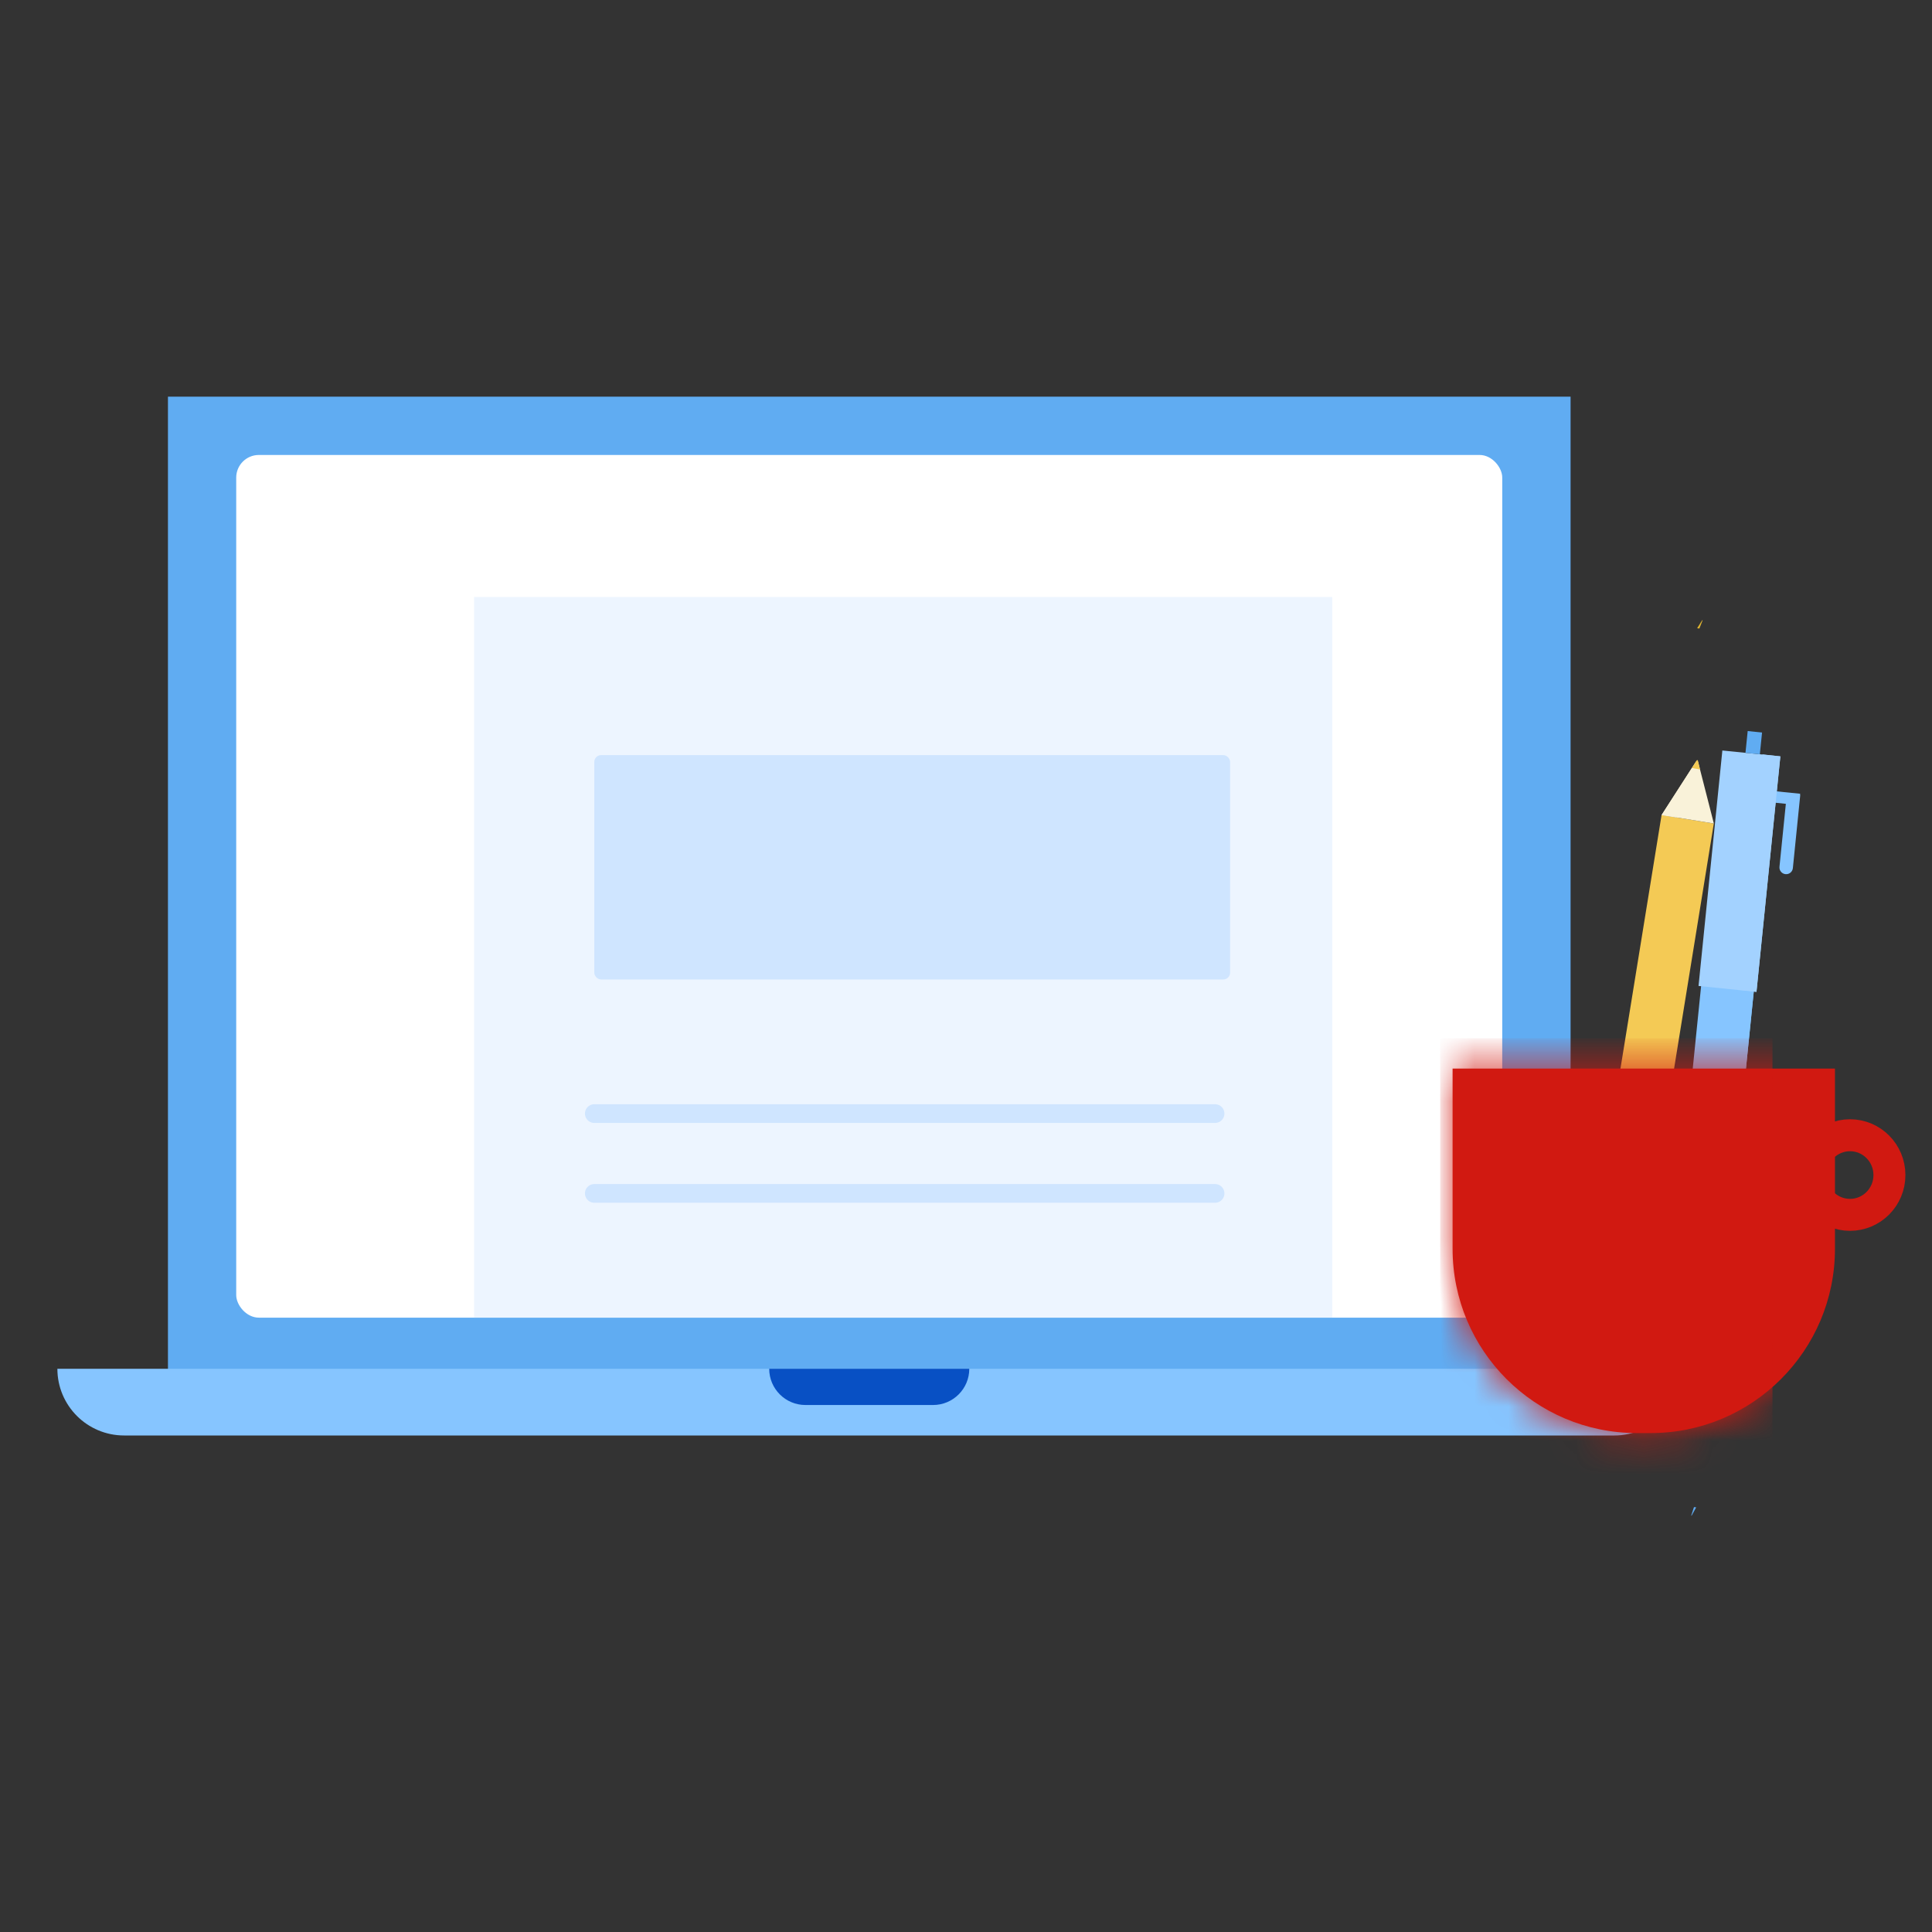 <svg width="57" height="57" viewBox="0 0 57 57" fill="none" xmlns="http://www.w3.org/2000/svg">
    <rect x="0" y="0" width="57" height="57" fill="#333333" stroke="none"/>
    <g clip-path="url(#clip0_765_7841)">
        <rect x="4.955" y="11.703" width="41.382" height="28.891" fill="#60ACF2"/>
        <rect x="6.969" y="13.423" width="37.352" height="25.452" rx="0.668" fill="white"/>
        <path d="M1.693 40.383H49.598C49.598 41.47 48.717 42.351 47.63 42.351H3.661C2.574 42.351 1.693 41.47 1.693 40.383Z"
              fill="#86C5FF"/>
        <path d="M22.694 40.383H28.597C28.597 40.974 28.118 41.452 27.528 41.452H23.763C23.173 41.452 22.694 40.974 22.694 40.383Z"
              fill="#0850C4"/>
        <path d="M13.987 17.613H39.304V38.875H13.987V17.613Z" fill="#EDF5FF"/>
        <path d="M17.534 32.854H35.848M17.534 35.209H35.848" stroke="#CFE5FF" stroke-width="0.552"
              stroke-linecap="round"/>
        <rect x="17.567" y="22.312" width="18.691" height="6.552" rx="0.167" fill="#CFE5FF" stroke="#CFE5FF"
              stroke-width="0.067"/>
        <rect width="1.562" height="16.528" transform="matrix(-0.987 -0.16 -0.16 0.987 50.563 24.296)"
              fill="#F4CA55"/>
        <path d="M50.102 22.491C50.093 22.457 50.048 22.45 50.03 22.479L49.021 24.046L50.564 24.296L50.102 22.491Z"
              fill="#F9F2D9"/>
        <path d="M49.913 22.66L50.156 22.701L50.094 22.44C50.09 22.423 50.068 22.419 50.058 22.433L49.913 22.66Z"
              fill="#F4CA55"/>
        <path d="M49.979 22.671L49.46 24.117L49.02 24.05L49.914 22.66L49.979 22.671Z" fill="#F9F2D9"/>
        <path d="M49.085 33.884L47.388 33.609L46.271 40.502L47.968 40.777L49.085 33.884Z" fill="#F9F2D9"/>
        <path fill-rule="evenodd" clip-rule="evenodd"
              d="M46.327 37.023C46.435 37.041 46.508 37.143 46.491 37.251L46.192 39.094L46.511 39.146L46.457 39.479L45.752 39.365L45.758 39.328L45.752 39.327L46.099 37.187C46.117 37.079 46.218 37.006 46.327 37.023Z"
              fill="#FEDC7F"/>
        <rect width="0.426" height="0.646"
              transform="matrix(-0.987 -0.16 -0.16 0.987 47.291 40.667)" fill="#FEDC7F"/>
        <path d="M47.921 33.695L47.388 33.609L46.269 40.502L46.793 40.591L47.921 33.695Z" fill="#FEDC7F"/>
        <path d="M50.234 18.298L50.136 18.544L50.071 18.534L50.216 18.304C50.22 18.296 50.229 18.297 50.234 18.298Z"
              fill="#DFB430"/>
        <rect width="1.562" height="16.528" transform="matrix(0.995 0.101 0.101 -0.995 49.208 38.748)"
              fill="#86C5FF"/>
        <path d="M49.777 40.522C49.787 40.555 49.832 40.56 49.849 40.529L50.763 38.905L49.208 38.748L49.777 40.522Z"
              fill="#CFE5FF"/>
        <path d="M49.955 40.342L49.71 40.316L49.788 40.573C49.792 40.59 49.815 40.592 49.824 40.577L49.955 40.342Z"
              fill="#86C5FF"/>
        <path d="M49.889 40.336L50.32 38.861L50.764 38.902L49.955 40.342L49.889 40.336Z" fill="#86C5FF"/>
        <path d="M50.112 29.089L51.822 29.263L52.525 22.315L50.815 22.142L50.112 29.089Z" fill="#A3D2FF"/>
        <path fill-rule="evenodd" clip-rule="evenodd"
              d="M52.677 25.79C52.568 25.779 52.489 25.682 52.5 25.573L52.688 23.715L52.366 23.682L52.4 23.346L53.111 23.418L53.107 23.456L53.113 23.456L52.895 25.613C52.884 25.722 52.786 25.802 52.677 25.79Z"
              fill="#86C5FF"/>
        <rect width="0.426" height="0.646" transform="matrix(0.995 0.101 0.101 -0.995 51.497 22.211)"
              fill="#60ACF2"/>
        <rect width="0.456" height="9.692" transform="matrix(0.995 0.101 0.101 -0.995 50.309 38.851)"
              fill="#86C5FF"/>
        <path d="M51.284 29.208L51.821 29.262L52.527 22.315L51.998 22.257L51.284 29.208Z" fill="#A3D2FF"/>
        <path d="M49.895 44.716L49.978 44.464L50.043 44.471L49.912 44.709C49.909 44.717 49.9 44.717 49.895 44.716Z"
              fill="#60ACF2"/>
        <path d="M42.856 31.526H54.137V36.844C54.137 39.846 51.703 42.28 48.7 42.28H48.292C45.29 42.28 42.856 39.846 42.856 36.844V31.526Z"
              fill="#D11911"/>
        <mask id="mask0_765_7841" style="mask-type:alpha" maskUnits="userSpaceOnUse" x="42" y="31" width="13"
              height="12">
            <path d="M42.856 31.526H54.137V36.844C54.137 39.846 51.703 42.28 48.701 42.28H48.293C45.29 42.28 42.856 39.846 42.856 36.844V31.526Z"
                  fill="#212352"/>
        </mask>
        <g mask="url(#mask0_765_7841)">
            <rect x="42.491" y="30.63" width="9.803" height="12.997" fill="#D11911"/>
        </g>
        <path d="M55.744 34.668C55.744 35.32 55.22 35.842 54.581 35.842C53.942 35.842 53.419 35.32 53.419 34.668C53.419 34.016 53.942 33.493 54.581 33.493C55.22 33.493 55.744 34.016 55.744 34.668Z"
              stroke="#D11911" stroke-width="0.943"/>
    </g>
    <defs>
        <clipPath id="clip0_765_7841">
            <rect width="56" height="56" fill="white" transform="translate(0.892 0.216)"/>
        </clipPath>
    </defs>
</svg>
